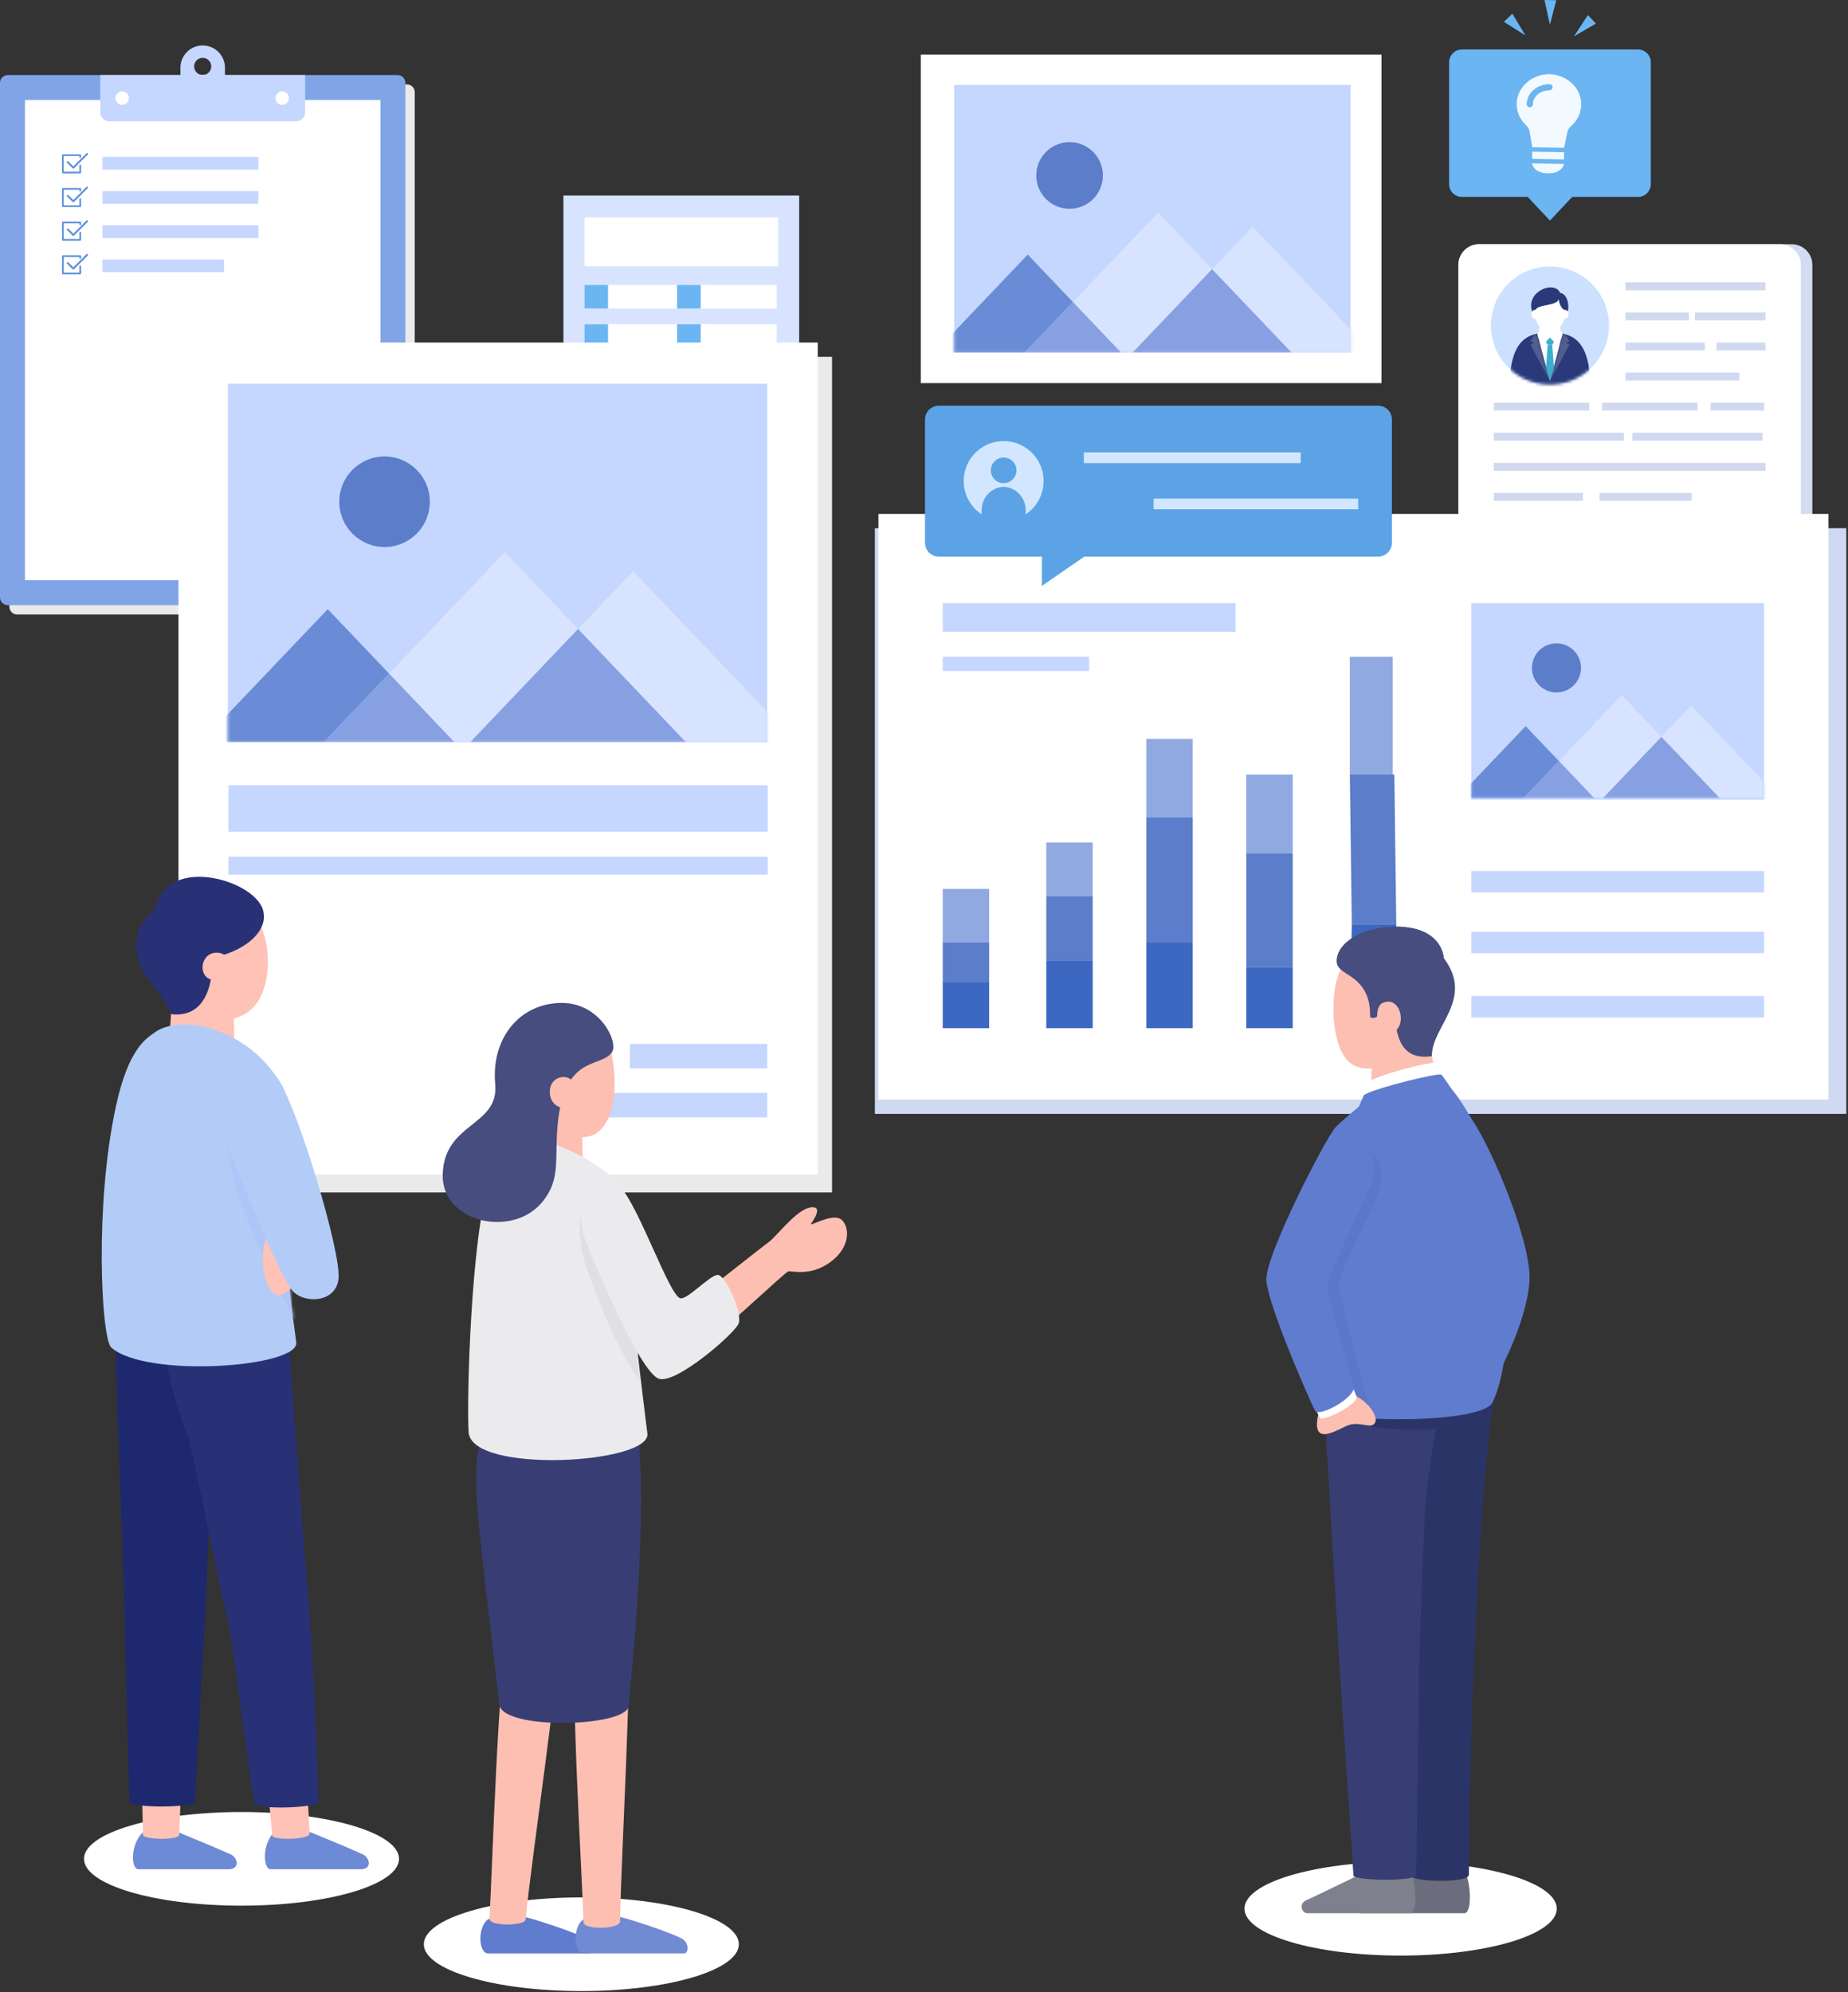 <svg width="628" height="677" viewBox="0 0 628 677" fill="none" xmlns="http://www.w3.org/2000/svg">
<rect x="0" y="0" width="628" height="677" fill="#333333" stroke="none"/>
<rect x="312.911" y="18.548" width="156.557" height="111.653" fill="white"/>
<path d="M556.631 16.817H496.8C494.394 16.817 492.444 18.767 492.444 21.173V62.565C492.444 64.971 494.394 66.92 496.8 66.92H519.159L526.715 74.963L534.271 66.92H556.631C559.036 66.92 560.986 64.971 560.986 62.565V21.162C560.986 18.757 559.036 16.807 556.631 16.807V16.817Z" fill="#6BB5F2"/>
<path d="M526.111 50.124L520.696 50.029L519.848 44.878C519.7 44.01 519.297 43.194 518.651 42.6C516.648 40.756 515.419 38.213 515.419 35.405C515.419 29.767 520.421 25.2 526.578 25.21C532.724 25.422 537.545 30.17 537.344 35.807C537.249 38.616 535.913 41.106 533.847 42.886C533.179 43.458 532.745 44.253 532.565 45.122L531.526 50.23L526.111 50.135V50.124Z" fill="#F3FAFF"/>
<path d="M519.869 36.454C519.287 36.454 518.82 35.977 518.82 35.405C518.82 31.653 522.296 28.601 526.556 28.601C527.139 28.601 527.605 29.068 527.605 29.651C527.605 30.233 527.139 30.7 526.556 30.7C523.451 30.7 520.929 32.808 520.919 35.405C520.919 35.987 520.452 36.454 519.869 36.454Z" fill="#6BB5F2"/>
<path d="M520.633 55.518L531.473 55.719C531.473 55.719 530.944 58.994 525.963 58.898C520.982 58.803 520.633 55.518 520.633 55.518Z" fill="#F3FAFF"/>
<path d="M520.694 51.548L520.649 53.985L531.488 54.185L531.533 51.748L520.694 51.548Z" fill="#F3FAFF"/>
<path d="M526.863 0.032L524.86 1.52588e-05L526.704 8.446L528.856 0.074L526.863 0.032Z" fill="#6BB5F2"/>
<path d="M540.978 6.57L539.601 5.118L534.875 12.356L542.345 8.011L540.978 6.57Z" fill="#6BB5F2"/>
<path d="M513.935 4.642L512.505 6.04L511.085 7.439L518.386 12.049L513.935 4.642Z" fill="#6BB5F2"/>
<path d="M502.629 83.007H608.864C612.742 83.007 615.89 86.154 615.89 90.032V199.394H495.603V90.032C495.603 86.154 498.75 83.007 502.629 83.007Z" fill="#D3DCF3"/>
<path d="M502.628 83.007H604.953C608.832 83.007 611.979 86.154 611.979 90.032V199.394H495.592V90.032C495.592 86.154 498.739 83.007 502.617 83.007H502.628Z" fill="white"/>
<path d="M540.046 136.861H507.619V139.531H540.046V136.861Z" fill="#D1D9F0"/>
<path d="M576.85 136.861H544.423V139.531H576.85V136.861Z" fill="#D1D9F0"/>
<path d="M599.517 136.861H581.322V139.531H599.517V136.861Z" fill="#D1D9F0"/>
<path d="M551.851 147.076H507.619V149.747H551.851V147.076Z" fill="#D1D9F0"/>
<path d="M598.966 147.076H554.734V149.747H598.966V147.076Z" fill="#D1D9F0"/>
<path d="M599.972 157.302H507.619V159.973H599.972V157.302Z" fill="#D1D9F0"/>
<path d="M537.927 167.528H507.619V170.199H537.927V167.528Z" fill="#D1D9F0"/>
<path d="M574.889 167.528H543.564V170.199H574.889V167.528Z" fill="#D1D9F0"/>
<path d="M599.972 95.967H552.36V98.637H599.972V95.967Z" fill="#D1D9F0"/>
<path d="M573.946 106.193H552.36V108.863H573.946V106.193Z" fill="#D1D9F0"/>
<path d="M599.972 106.193H575.97V108.863H599.972V106.193Z" fill="#D1D9F0"/>
<path d="M579.34 116.408H552.36V119.079H579.34V116.408Z" fill="#D1D9F0"/>
<path d="M599.972 116.408H583.303V119.079H599.972V116.408Z" fill="#D1D9F0"/>
<path d="M591.039 126.635H552.36V129.305H591.039V126.635Z" fill="#D1D9F0"/>
<path d="M548.895 177.744H507.619V180.415H548.895V177.744Z" fill="#D1D9F0"/>
<path d="M599.972 177.744H554.734V180.415H599.972V177.744Z" fill="#D1D9F0"/>
<path d="M540.046 187.97H507.619V190.641H540.046V187.97Z" fill="#D1D9F0"/>
<path d="M526.715 130.704C537.8 130.704 546.786 121.718 546.786 110.633C546.786 99.548 537.8 90.562 526.715 90.562C515.63 90.562 506.644 99.548 506.644 110.633C506.644 121.718 515.63 130.704 526.715 130.704Z" fill="#CBE1FF"/>
<mask id="mask0_279_217" style="mask-type:luminance" maskUnits="userSpaceOnUse" x="506" y="90" width="41" height="41">
<path d="M526.715 130.704C537.8 130.704 546.786 121.718 546.786 110.633C546.786 99.548 537.8 90.562 526.715 90.562C515.63 90.562 506.644 99.548 506.644 110.633C506.644 121.718 515.63 130.704 526.715 130.704Z" fill="white"/>
</mask>
<g mask="url(#mask0_279_217)">
<path d="M526.715 113.007C518.82 113.007 513.14 115.592 512.939 131.742L526.715 131.838L540.491 131.742C540.279 115.592 534.599 113.007 526.715 113.007Z" fill="#2A397A"/>
<path d="M526.715 113.007C523.737 113.007 522.455 113.356 522.455 113.356C524.235 120.891 526.715 129.379 526.715 129.379C526.715 129.379 529.195 120.891 530.975 113.356C530.975 113.356 530.149 112.996 526.715 113.007Z" fill="white"/>
<path d="M523.144 98.902C519.191 101.551 520.389 105.621 520.855 106.225C524.108 110.421 531.007 108.853 532.321 106.85C533.699 104.741 532.808 99.845 530.212 99.549C529.089 97.132 525.708 97.185 523.144 98.902Z" fill="#2A397A"/>
<path d="M523.186 109.881C523.186 109.881 523.091 113.155 523.059 113.738C523.027 114.225 524.511 114.734 526.662 114.734C528.813 114.734 530.403 114.321 530.371 113.907C530.308 112.742 530.244 110.167 530.17 109.647C530.106 109.118 523.314 108.832 523.186 109.881Z" fill="white"/>
<path d="M531.812 106.119C531.812 109.605 530.244 112.434 526.725 112.434C523.207 112.434 521.639 109.605 521.639 106.119C521.639 102.632 522.656 99.803 526.725 99.803C530.795 99.803 531.812 102.632 531.812 106.119Z" fill="white"/>
<path d="M521.279 105.758C520.972 102.325 522.328 99.262 525.56 98.34C527.891 97.673 529.862 98.245 529.905 100.979C529.958 104.285 522.434 103.173 521.798 105.398C521.735 105.61 521.332 106.288 521.279 105.758Z" fill="#2A397A"/>
<path d="M529.735 101.361C529.671 102.473 530.254 104.582 531.611 105.356C532.215 105.515 532.692 105.366 532.713 104.19C532.702 103.067 532.035 101.021 530.858 100.502C529.216 99.771 529.735 101.361 529.735 101.361Z" fill="#2A397A"/>
<path d="M531.452 108.291C532.501 108.567 533.041 107.602 533.062 106.776C533.084 105.96 532.469 105.207 531.6 105.334C530.879 105.44 530.742 108.111 531.452 108.291Z" fill="white"/>
<path d="M521.978 108.291C520.929 108.567 520.389 107.602 520.368 106.776C520.346 105.96 520.961 105.207 521.83 105.334C522.561 105.44 522.688 108.111 521.978 108.291Z" fill="white"/>
<path d="M525.963 117.224L525.316 125.437C525.539 126.338 526.715 129.379 526.715 129.379C526.715 129.379 527.732 126.762 528.114 125.437L527.489 117.224H525.973H525.963Z" fill="#3BAFCD"/>
<path d="M528.124 116.016L526.715 114.649L525.295 116.016H525.305L525.962 117.224H527.488L528.124 116.016Z" fill="#3BAFCD"/>
<path d="M530.307 112.487C530.307 112.487 528.771 114.141 526.715 114.649L529.152 117.309C529.544 116.875 530.71 114.957 530.88 114.31C530.964 113.95 530.975 113.367 530.975 113.367L530.307 112.487Z" fill="white"/>
<path d="M523.123 112.487C523.123 112.487 524.659 114.141 526.715 114.649L524.278 117.309C523.886 116.875 522.72 114.957 522.55 114.31C522.466 113.95 522.455 113.367 522.455 113.367L523.123 112.487Z" fill="white"/>
<mask id="mask1_279_217" style="mask-type:luminance" maskUnits="userSpaceOnUse" x="512" y="113" width="29" height="19">
<path d="M530.975 113.367C529.195 120.902 526.715 129.39 526.715 129.39C526.715 129.39 524.235 120.902 522.455 113.367C516.775 114.48 513.108 118.666 512.939 131.742H540.502C540.332 118.655 536.665 114.48 530.985 113.367H530.975Z" fill="white"/>
</mask>
<g mask="url(#mask1_279_217)">
<path d="M533.338 116.048L531.982 113.59C531.579 113.473 530.975 113.367 530.975 113.367C530.975 113.367 528.591 122.873 526.715 129.39C529.693 123.985 531.388 120.817 533.317 117.129C532.989 116.949 532.554 116.716 532.12 116.483L533.338 116.048Z" fill="#515F8E"/>
<path d="M520.092 116.048L521.448 113.59C521.851 113.473 522.455 113.367 522.455 113.367C522.455 113.367 524.84 122.873 526.715 129.39C523.737 123.985 522.042 120.817 520.113 117.129C520.442 116.949 520.876 116.716 521.311 116.483L520.092 116.048Z" fill="#515F8E"/>
</g>
</g>
<path d="M138.291 28.686H5.828C4.365 28.686 3.179 29.872 3.179 31.335V206.187C3.179 207.65 4.365 208.836 5.828 208.836H138.291C139.754 208.836 140.941 207.65 140.941 206.187V31.335C140.941 29.872 139.754 28.686 138.291 28.686Z" fill="#EAEAEA"/>
<path d="M135.112 25.507H2.649C1.186 25.507 0 26.693 0 28.156V203.007C0 204.471 1.186 205.657 2.649 205.657H135.112C136.575 205.657 137.761 204.471 137.761 203.007V28.156C137.761 26.693 136.575 25.507 135.112 25.507Z" fill="#80A4E5"/>
<path d="M129.284 33.985H8.478V197.179H129.284V33.985Z" fill="white"/>
<path d="M68.881 15.45C64.706 15.45 61.315 18.842 61.315 23.017V33.646C61.315 37.821 64.706 41.212 68.881 41.212C73.056 41.212 76.447 37.821 76.447 33.646V23.017C76.447 18.842 73.056 15.45 68.881 15.45ZM68.881 25.486C67.27 25.486 65.967 24.183 65.967 22.572C65.967 20.961 67.27 19.657 68.881 19.657C70.492 19.657 71.795 20.961 71.795 22.572C71.795 24.183 70.492 25.486 68.881 25.486Z" fill="#C5D7FF"/>
<path d="M34.069 25.507H103.692V38.16C103.692 39.845 102.325 41.212 100.64 41.212H37.132C35.447 41.212 34.08 39.845 34.08 38.16V25.507H34.069Z" fill="#C5D7FF"/>
<path d="M43.819 33.359C43.819 34.62 42.791 35.648 41.53 35.648C40.269 35.648 39.241 34.62 39.241 33.359C39.241 32.098 40.269 31.07 41.53 31.07C42.791 31.07 43.819 32.098 43.819 33.359Z" fill="white"/>
<path d="M98.203 33.359C98.203 34.62 97.175 35.648 95.914 35.648C94.653 35.648 93.625 34.62 93.625 33.359C93.625 32.098 94.653 31.07 95.914 31.07C97.175 31.07 98.203 32.098 98.203 33.359Z" fill="white"/>
<path d="M87.807 53.335H34.822V57.637H87.807V53.335Z" fill="#C5D7FF"/>
<path d="M87.807 64.96H34.822V69.262H87.807V64.96Z" fill="#C5D7FF"/>
<path d="M87.807 76.574H34.822V80.877H87.807V76.574Z" fill="#C5D7FF"/>
<path d="M76.15 88.199H34.822V92.501H76.15V88.199Z" fill="#C5D7FF"/>
<path d="M27.277 58.93H21.385C21.226 58.93 21.088 58.803 21.088 58.633V52.742C21.088 52.583 21.215 52.445 21.385 52.445H27.277C27.436 52.445 27.573 52.572 27.573 52.742V53.346C27.573 53.505 27.446 53.642 27.277 53.642C27.107 53.642 26.98 53.515 26.98 53.346V53.028H21.671V58.337H26.98V56.228C26.98 56.069 27.107 55.931 27.277 55.931C27.446 55.931 27.573 56.058 27.573 56.228V58.633C27.573 58.792 27.446 58.93 27.277 58.93Z" fill="#5E91DB"/>
<path d="M24.903 57.309C24.818 57.309 24.733 57.277 24.681 57.214L22.794 55.327C22.667 55.2 22.667 54.999 22.794 54.871C22.922 54.744 23.123 54.744 23.25 54.871L24.914 56.535L29.375 52.074C29.502 51.947 29.704 51.947 29.831 52.074C29.958 52.201 29.958 52.402 29.831 52.53L25.147 57.214C25.083 57.277 24.998 57.309 24.924 57.309H24.903Z" fill="#5E91DB"/>
<path d="M27.277 70.375H21.385C21.226 70.375 21.088 70.248 21.088 70.078V64.186C21.088 64.027 21.215 63.889 21.385 63.889H27.277C27.436 63.889 27.573 64.017 27.573 64.186V64.79C27.573 64.949 27.446 65.087 27.277 65.087C27.107 65.087 26.98 64.96 26.98 64.79V64.472H21.671V69.781H26.98V67.673C26.98 67.514 27.107 67.376 27.277 67.376C27.446 67.376 27.573 67.503 27.573 67.673V70.078C27.573 70.237 27.446 70.375 27.277 70.375Z" fill="#5E91DB"/>
<path d="M24.903 68.743C24.818 68.743 24.733 68.711 24.681 68.648L22.794 66.761C22.667 66.634 22.667 66.433 22.794 66.306C22.922 66.178 23.123 66.178 23.25 66.306L24.914 67.969L29.375 63.508C29.502 63.381 29.704 63.381 29.831 63.508C29.958 63.635 29.958 63.837 29.831 63.964L25.147 68.648C25.083 68.711 24.998 68.743 24.924 68.743H24.903Z" fill="#5E91DB"/>
<path d="M27.277 81.809H21.385C21.226 81.809 21.088 81.682 21.088 81.512V75.621C21.088 75.462 21.215 75.324 21.385 75.324H27.277C27.436 75.324 27.573 75.451 27.573 75.621V76.225C27.573 76.383 27.446 76.521 27.277 76.521C27.107 76.521 26.98 76.394 26.98 76.225V75.907H21.671V81.216H26.98V79.107C26.98 78.948 27.107 78.81 27.277 78.81C27.446 78.81 27.573 78.937 27.573 79.107V81.512C27.573 81.671 27.446 81.809 27.277 81.809Z" fill="#5E91DB"/>
<path d="M24.903 80.177C24.818 80.177 24.733 80.145 24.681 80.082L22.794 78.195C22.667 78.068 22.667 77.867 22.794 77.74C22.922 77.613 23.123 77.613 23.25 77.74L24.914 79.404L29.375 74.942C29.502 74.815 29.704 74.815 29.831 74.942C29.958 75.069 29.958 75.271 29.831 75.398L25.147 80.082C25.083 80.145 24.998 80.177 24.924 80.177H24.903Z" fill="#5E91DB"/>
<path d="M27.277 93.243H21.385C21.226 93.243 21.088 93.116 21.088 92.947V87.055C21.088 86.896 21.215 86.758 21.385 86.758H27.277C27.436 86.758 27.573 86.885 27.573 87.055V87.659C27.573 87.818 27.446 87.955 27.277 87.955C27.107 87.955 26.98 87.828 26.98 87.659V87.341H21.671V92.65H26.98V90.541C26.98 90.382 27.107 90.244 27.277 90.244C27.446 90.244 27.573 90.371 27.573 90.541V92.947C27.573 93.106 27.446 93.243 27.277 93.243Z" fill="#5E91DB"/>
<path d="M24.903 91.611C24.818 91.611 24.733 91.58 24.681 91.516L22.794 89.63C22.667 89.503 22.667 89.301 22.794 89.174C22.922 89.047 23.123 89.047 23.25 89.174L24.914 90.838L29.375 86.376C29.502 86.249 29.704 86.249 29.831 86.376C29.958 86.504 29.958 86.705 29.831 86.832L25.147 91.516C25.083 91.58 24.998 91.611 24.924 91.611H24.903Z" fill="#5E91DB"/>
<path d="M627.411 179.515H297.307V378.548H627.411V179.515Z" fill="#CFDAF2"/>
<path d="M621.343 174.66H298.52V373.694H621.343V174.66Z" fill="white"/>
<path d="M355.56 326.363V349.421H371.337V326.363H355.56Z" fill="#3D68C1"/>
<path d="M355.56 304.517V326.363H371.337V304.517H355.56Z" fill="#5B7DCA"/>
<path d="M355.56 286.313V304.517H371.337V286.313H355.56Z" fill="#90A9E1"/>
<path d="M320.365 333.644V349.421H336.142V333.644H320.365Z" fill="#3D68C1"/>
<path d="M320.365 320.294V333.644H336.142V320.294H320.365Z" fill="#5B7DCA"/>
<path d="M320.365 302.09V320.294H336.142V302.09H320.365Z" fill="#90A9E1"/>
<path d="M389.542 320.294V349.421H405.319V320.294H389.542Z" fill="#3D68C1"/>
<path d="M389.542 277.818V320.294H405.319V277.818H389.542Z" fill="#5B7DCA"/>
<path d="M389.542 251.118V277.818H405.319V251.118H389.542Z" fill="#90A9E1"/>
<path d="M423.522 328.79V349.421H439.299V328.79H423.522Z" fill="#3D68C1"/>
<path d="M423.522 289.954V328.79H439.299V289.954H423.522Z" fill="#5B7DCA"/>
<path d="M423.522 263.254V289.954H439.299V263.254H423.522Z" fill="#90A9E1"/>
<path d="M474.495 314.226L473.836 349.421H458.718L459.377 314.226H474.495Z" fill="#3D68C1"/>
<path d="M473.836 263.254L474.495 314.226H459.377L458.718 263.254H473.836Z" fill="#5B7DCA"/>
<path d="M458.718 223.205V263.254H473.281V223.205H458.718Z" fill="#90A9E1"/>
<path d="M599.497 316.654H499.981V323.935H599.497V316.654Z" fill="#C5D7FF"/>
<path d="M599.497 338.499H499.981V345.78H599.497V338.499Z" fill="#C5D7FF"/>
<path d="M599.497 296.022H499.981V303.304H599.497V296.022Z" fill="#C5D7FF"/>
<path d="M599.497 205.001H499.981V271.75H599.497V205.001Z" fill="#C5D7FF"/>
<mask id="mask2_279_217" style="mask-type:luminance" maskUnits="userSpaceOnUse" x="500" y="205" width="100" height="67">
<path d="M599.442 205.233H500.042V271.305H599.442V205.233Z" fill="white"/>
</mask>
<g mask="url(#mask2_279_217)">
<path d="M518.46 246.773L495.093 271.305H517.718L529.767 258.652L518.46 246.773Z" fill="#6A8CD6"/>
<path d="M551.099 236.261L529.767 258.652L541.816 271.305H544.698L564.589 250.429L551.099 236.261Z" fill="#D8E4FF"/>
<path d="M517.718 271.305H541.816L529.767 258.652L517.718 271.305Z" fill="#87A0E1"/>
<path d="M574.741 239.768L564.589 250.429L584.469 271.305H604.773L574.741 239.768Z" fill="#D8E4FF"/>
<path d="M544.698 271.305H584.469L564.589 250.429L544.698 271.305Z" fill="#87A0E1"/>
<path d="M528.93 235.318C533.536 235.318 537.27 231.584 537.27 226.978C537.27 222.372 533.536 218.638 528.93 218.638C524.324 218.638 520.59 222.372 520.59 226.978C520.59 231.584 524.324 235.318 528.93 235.318Z" fill="#5B7DCA"/>
</g>
<path d="M458.957 28.852H324.245V119.873H458.957V28.852Z" fill="#C5D7FF"/>
<mask id="mask3_279_217" style="mask-type:luminance" maskUnits="userSpaceOnUse" x="324" y="30" width="136" height="90">
<path d="M459.232 30.1H324.245V119.828H459.232V30.1Z" fill="white"/>
</mask>
<g mask="url(#mask3_279_217)">
<path d="M349.256 86.513L317.525 119.828H348.249L364.612 102.645L349.256 86.513Z" fill="#6A8CD6"/>
<path d="M393.58 72.237L364.611 102.645L380.974 119.828H384.888L411.9 91.478L393.58 72.237Z" fill="#D8E4FF"/>
<path d="M348.249 119.828H380.974L364.612 102.645L348.249 119.828Z" fill="#87A0E1"/>
<path d="M425.686 77L411.9 91.478L438.897 119.828H466.47L425.686 77Z" fill="#D8E4FF"/>
<path d="M384.888 119.828H438.897L411.9 91.478L384.888 119.828Z" fill="#87A0E1"/>
<path d="M363.474 70.956C369.729 70.956 374.8 65.885 374.8 59.63C374.8 53.376 369.729 48.305 363.474 48.305C357.219 48.305 352.149 53.376 352.149 59.63C352.149 65.885 357.219 70.956 363.474 70.956Z" fill="#5B7DCA"/>
</g>
<path d="M419.882 205.001H320.365V214.71H419.882V205.001Z" fill="#C5D7FF"/>
<path d="M370.124 223.205H320.365V228.059H370.124V223.205Z" fill="#C5D7FF"/>
<path d="M468.325 137.878H319.024C316.438 137.878 314.34 139.976 314.34 142.562V184.484C314.34 187.069 316.438 189.168 319.024 189.168H354.047V199.129L368.491 189.168H468.325C470.911 189.168 473.009 187.069 473.009 184.484V142.562C473.009 139.976 470.911 137.878 468.325 137.878Z" fill="#5CA3E5"/>
<path d="M461.289 169.436H392.292C392.145 169.436 392.027 169.555 392.027 169.701V172.827C392.027 172.973 392.145 173.092 392.292 173.092H461.289C461.435 173.092 461.554 172.973 461.554 172.827V169.701C461.554 169.555 461.435 169.436 461.289 169.436Z" fill="#D2E7FF"/>
<path d="M441.758 153.731H368.575C368.429 153.731 368.31 153.85 368.31 153.996V157.122C368.31 157.269 368.429 157.387 368.575 157.387H441.758C441.905 157.387 442.023 157.269 442.023 157.122V153.996C442.023 153.85 441.905 153.731 441.758 153.731Z" fill="#D2E7FF"/>
<path d="M351.988 171.539C356.441 165.508 355.162 157.009 349.13 152.555C343.099 148.102 334.6 149.382 330.146 155.413C325.693 161.444 326.973 169.943 333.004 174.397C339.035 178.85 347.535 177.57 351.988 171.539Z" fill="#D2E7FF"/>
<path d="M333.552 173.728C333.552 179.111 336.922 183.466 341.066 183.466C345.209 183.466 348.579 179.101 348.579 173.728C348.579 168.355 344.457 165.462 341.066 165.462C337.675 165.462 333.552 168.345 333.552 173.728Z" fill="#5CA3E5"/>
<path d="M336.71 159.856C336.71 162.262 338.66 164.212 341.066 164.212C343.471 164.212 345.421 162.262 345.421 159.856C345.421 157.451 343.471 155.501 341.066 155.501C338.66 155.501 336.71 157.451 336.71 159.856Z" fill="#5CA3E5"/>
<path d="M271.581 66.454H191.467V158.489H271.581V66.454Z" fill="#D8E4FF"/>
<path d="M264.428 73.893H198.62V90.488H264.428V73.893Z" fill="white"/>
<path d="M240.945 96.836H198.62V104.847H240.945V96.836Z" fill="white"/>
<path d="M206.631 96.836H198.62V104.847H206.631V96.836Z" fill="#6BB5F2"/>
<path d="M240.945 110.188H198.62V118.199H240.945V110.188Z" fill="white"/>
<path d="M206.631 110.188H198.62V118.199H206.631V110.188Z" fill="#6BB5F2"/>
<path d="M240.945 123.551H198.62V131.562H240.945V123.551Z" fill="white"/>
<path d="M206.631 123.551H198.62V131.562H206.631V123.551Z" fill="#47B4D0"/>
<path d="M240.945 136.914H198.62V144.925H240.945V136.914Z" fill="white"/>
<path d="M206.631 136.914H198.62V144.925H206.631V136.914Z" fill="#47B4D0"/>
<path d="M263.93 96.836H234.936V104.847H263.93V96.836Z" fill="white"/>
<path d="M238.105 96.836H230.093V104.847H238.105V96.836Z" fill="#6BB5F2"/>
<path d="M263.93 110.188H234.936V118.199H263.93V110.188Z" fill="white"/>
<path d="M238.105 110.188H230.093V118.199H238.105V110.188Z" fill="#6BB5F2"/>
<path d="M263.93 123.551H234.936V131.562H263.93V123.551Z" fill="white"/>
<path d="M238.105 123.551H230.093V131.562H238.105V123.551Z" fill="#F4CD51"/>
<path d="M263.93 136.914H234.936V144.925H263.93V136.914Z" fill="white"/>
<path d="M238.105 136.914H230.093V144.925H238.105V136.914Z" fill="#F4CD51"/>
<path d="M282.743 121.261H65.505V405.248H282.743V121.261Z" fill="#EAEAEA"/>
<path d="M277.889 116.407H60.651V399.18H277.889V116.407Z" fill="white"/>
<path d="M260.898 266.895H77.641V282.672H260.898V266.895Z" fill="#C5D7FF"/>
<path d="M260.898 291.168H77.641V297.236H260.898V291.168Z" fill="#C5D7FF"/>
<path d="M260.719 354.757H214.06V363.086H260.719V354.757Z" fill="#C5D7FF"/>
<path d="M260.719 371.426H202.393V379.755H260.719V371.426Z" fill="#C5D7FF"/>
<path d="M260.719 130.407H77.411V252.262H260.719V130.407Z" fill="#C5D7FF"/>
<mask id="mask4_279_217" style="mask-type:luminance" maskUnits="userSpaceOnUse" x="77" y="130" width="184" height="123">
<path d="M260.719 130.407H77.411V252.262H260.719V130.407Z" fill="white"/>
</mask>
<g mask="url(#mask4_279_217)">
<path d="M111.375 207.024L68.298 252.262H110.018L132.24 228.928L111.375 207.024Z" fill="#6A8CD6"/>
<path d="M171.566 187.642L132.24 228.928L154.452 252.262H159.772L196.437 213.763L171.566 187.642Z" fill="#D8E4FF"/>
<path d="M110.018 252.262H154.452L132.24 228.928L110.018 252.262Z" fill="#87A0E1"/>
<path d="M215.162 194.106L196.437 213.763L233.103 252.262H270.553L215.162 194.106Z" fill="#D8E4FF"/>
<path d="M159.772 252.262H233.103L196.437 213.763L159.772 252.262Z" fill="#87A0E1"/>
<path d="M146.069 170.517C146.069 179.016 139.181 185.904 130.683 185.904C122.184 185.904 115.296 179.016 115.296 170.517C115.296 162.018 122.184 155.13 130.683 155.13C139.181 155.13 146.069 162.018 146.069 170.517Z" fill="#5B7DCA"/>
</g>
<g clip-path="url(#clip0_279_217)">
<path d="M529.031 648.662C529.031 657.473 505.278 664.61 475.968 664.61C446.658 664.61 422.905 657.473 422.905 648.662C422.905 639.851 446.658 632.714 475.968 632.714C505.278 632.714 529.031 639.851 529.031 648.662Z" fill="white"/>
<path d="M483.008 635.988C478.83 637.84 465.554 644.462 462.65 645.672C459.568 646.956 460.947 650.209 462.754 650.209H497.58C500.379 650.209 499.669 640.251 498.311 637.377C496.964 634.503 485.547 634.861 483.008 635.988Z" fill="#6B6D7D"/>
<path d="M464.499 635.988C460.321 637.84 447.044 644.462 444.14 645.672C441.059 646.956 442.438 650.209 444.245 650.209H479.07C481.87 650.209 481.159 640.251 479.802 637.377C478.454 634.503 467.037 634.861 464.499 635.988Z" fill="#7E808E"/>
<path d="M507.451 475.709C506.72 481.825 505.059 495.363 503.952 510.195C502.009 536.322 500.943 566.628 500.411 577.07C499.878 587.523 499.168 627.114 499.168 637.114C499.168 640.146 480.031 639.461 480.031 637.735C480.031 635.146 478.088 481.668 478.558 476.078C479.666 463.099 509.697 459.572 507.44 475.709H507.451Z" fill="#2B3466"/>
<path d="M450 479.846C450.92 490.847 454.575 556.543 455.401 569.386C456.508 586.565 459.568 630.809 459.934 637.356C460.038 639.209 481.274 639.462 481.274 637.23C481.274 634.998 482.256 574.323 482.256 567.649C482.256 560.975 484.105 512.426 484.586 508.7C485.933 498.194 488.262 482.499 489.37 475.825C490.842 466.93 448.736 464.667 450 479.846Z" fill="#383E73"/>
<mask id="mask5_279_217" style="mask-type:luminance" maskUnits="userSpaceOnUse" x="449" y="464" width="59" height="176">
<path d="M481.671 470.015C469.951 467.109 449.092 469.099 450 479.846C450.92 490.847 454.575 556.543 455.401 569.386C456.508 586.565 459.568 630.809 459.934 637.356C460.028 638.956 475.978 639.356 480.23 637.988C482.026 639.514 499.178 639.977 499.178 637.103C499.178 627.093 499.888 587.502 500.421 577.06C500.954 566.617 502.019 536.311 503.962 510.184C505.069 495.352 506.72 481.825 507.461 475.699C509.31 462.488 489.526 462.467 481.682 470.004L481.671 470.015Z" fill="white"/>
</mask>
<g mask="url(#mask5_279_217)">
<path d="M451.296 478.131C453.228 488.099 503.92 487.899 507.816 480.215C519.098 457.962 508.746 403.813 503.408 392.56C499.773 384.896 495.585 378.738 494.185 377.149C493.13 375.949 490.707 372.022 489.808 371.159C489.025 370.401 467.967 375.496 463.611 377.991C463.391 378.117 462.66 380.149 461.793 382.023C461.793 382.023 455.129 387.475 453.667 389.318C451.651 391.855 449.29 475.373 451.296 478.131Z" fill="#2B3466"/>
</g>
<path d="M499.157 379.233C504.557 384.917 519.975 419.929 519.777 434.382C519.589 448.098 507.566 472.383 503.387 474.857C500.076 476.815 496.723 376.675 499.147 379.233H499.157Z" fill="#607CCF"/>
<path d="M472.333 360.854C470.965 361.854 464.655 365.022 459.422 361.654C452.403 357.138 452.1 339.621 454.461 332.369C458.451 320.105 466.995 318.716 473.472 320.474C489.046 324.684 486.863 350.243 472.333 360.864V360.854Z" fill="#FCBFB1"/>
<path d="M466.128 359.717C466.128 364.475 465.94 369.917 465.888 373.686C465.815 377.907 489.474 374.507 488.701 370.159C488.21 367.391 485.463 352.78 484.617 348.716C483.729 344.506 466.139 349.422 466.139 359.717H466.128Z" fill="#FCBFB1"/>
<path d="M474.694 350.38C476.448 358.569 481.421 359.633 486.602 358.948C486.351 348.959 501.163 339.727 490.696 325.684C490.069 320.063 485.317 314.589 473.336 314.884C464.979 315.094 455.85 318.863 454.387 325.168C452.956 331.358 460.905 329.79 464.499 338.369C465.408 340.548 465.669 343.643 465.575 345.253C465.512 346.369 468.04 346.127 468.301 344.885C468.792 342.558 471.017 341.169 472.845 344.853C473.628 346.432 474.318 348.622 474.694 350.38Z" fill="#474D7E"/>
<path d="M463.527 374.98C463.788 373.496 464.708 370.222 465.501 367.685C466.066 365.906 487.249 360.254 488.294 361.317C489.088 362.127 491.03 367.749 491.135 369.001C491.208 369.875 463.371 375.865 463.527 374.97V374.98Z" fill="white"/>
<path d="M450.679 479.089C452.131 483.31 503.377 484.31 507.19 476.583C517.813 455.056 508.965 398.234 503.398 386.633C499.732 378.991 495.574 372.812 494.175 371.222C493.12 370.022 490.696 366.096 489.798 365.233C489.014 364.475 467.956 369.57 463.6 372.065C463.381 372.191 462.65 374.222 461.783 376.096C461.783 376.096 455.119 381.549 453.656 383.391C451.64 385.928 448.663 476.341 450.669 479.089H450.679Z" fill="#607CCF"/>
<mask id="mask6_279_217" style="mask-type:luminance" maskUnits="userSpaceOnUse" x="450" y="365" width="63" height="118">
<path d="M450.679 479.089C452.131 483.31 503.377 484.31 507.19 476.583C517.813 455.056 508.965 398.234 503.398 386.633C499.732 378.991 495.574 372.812 494.175 371.222C493.12 370.022 490.696 366.096 489.798 365.233C489.014 364.475 467.956 369.57 463.6 372.065C463.381 372.191 462.65 374.222 461.783 376.096C461.783 376.096 455.119 381.549 453.656 383.391C451.64 385.928 448.663 476.341 450.669 479.089H450.679Z" fill="white"/>
</mask>
<g mask="url(#mask6_279_217)">
<g style="mix-blend-mode:multiply" opacity="0.04">
<path d="M454.534 394.528C451.118 398.623 431.376 430.256 432.107 436.698C433.152 445.909 450.711 480.004 452.507 482.615C454.168 485.026 465.878 479.794 464.937 476.962C463.715 473.257 454.784 438.003 454.878 436.235C455.035 433.171 464.917 414.213 467.758 407.223C471.069 399.065 469.69 394.244 465.637 391.37C462.253 388.97 457.939 390.433 454.534 394.518V394.528Z" fill="black"/>
</g>
</g>
<path d="M456.205 474.057C461.731 472.257 468.677 480.573 467.34 483.362C465.982 486.183 461.908 482.457 457.312 484.72C452.194 487.247 446.417 490.268 447.723 481.899C448.433 477.341 454.147 474.72 456.194 474.046L456.205 474.057Z" fill="#FCBFB1"/>
<path d="M458.858 469.615C458.858 469.615 459.986 472.036 460.999 474.583C461.95 476.973 449.363 483.583 448.454 481.699C447.629 479.983 445.08 475.257 445.08 475.257L458.858 469.615Z" fill="white"/>
<path d="M453.646 383.402C450.899 386.149 429.548 427.171 430.352 435.308C431.271 444.582 444.516 474.615 446.835 479.341C448.131 481.973 461.219 474.657 460.028 471.004C459.192 468.425 450.826 438.93 450.878 436.887C450.94 434.35 463.141 409.087 466.17 401.95C470.212 392.433 459.809 377.233 453.646 383.412V383.402Z" fill="#607CCF"/>
<path d="M469.481 341.053C476.856 337.095 479.164 352.611 470.296 351.064C468.426 350.738 466.64 343.232 469.481 341.053Z" fill="#FCBFB1"/>
</g>
<g clip-path="url(#clip1_279_217)">
<path d="M82.073 647.644C111.635 647.644 135.6 640.519 135.6 631.729C135.6 622.94 111.635 615.815 82.073 615.815C52.512 615.815 28.547 622.94 28.547 631.729C28.547 640.519 52.512 647.644 82.073 647.644Z" fill="white"/>
<path d="M197.556 676.668C227.117 676.668 251.082 669.543 251.082 660.753C251.082 651.964 227.117 644.839 197.556 644.839C167.994 644.839 144.029 651.964 144.029 660.753C144.029 669.543 167.994 676.668 197.556 676.668Z" fill="white"/>
<path d="M200.032 663.873H165.893C162.374 663.873 162.237 654.083 166.251 652.077C168.095 651.152 173.795 650.354 178.4 651.478C182.92 652.581 195.332 656.751 199.168 658.726C201.918 660.134 201.781 663.873 200.042 663.873H200.032Z" fill="#607CCF"/>
<path d="M232.39 663.873H198.251C194.732 663.873 194.595 654.083 198.609 652.077C200.453 651.152 206.154 650.354 210.758 651.478C215.278 652.581 227.691 656.751 231.526 658.726C234.276 660.134 234.139 663.873 232.401 663.873H232.39Z" fill="#718AD4"/>
<path d="M188.473 383.507C190.781 385.766 199.168 388.297 203.435 384.579C211.612 377.488 208.967 358.664 205.774 351.353C202.076 342.876 187.493 346.374 182.341 354.998C178.674 361.143 176.798 372.057 188.462 383.497L188.473 383.507Z" fill="#FCBFB1"/>
<path d="M195.986 552.714C193.436 569.238 197.735 634.072 198.283 653.274C198.283 655.932 210.653 655.722 210.705 652.97C211.18 628.557 214.699 570.624 213.54 548.649C212.981 538.049 197.44 543.291 195.986 552.724V552.714Z" fill="#FCBFB1"/>
<path d="M173.089 551.432C169.107 567.683 167.494 632.843 166.314 652.024C166.156 654.797 178.421 654.482 178.621 652.423C181.013 628.105 189.895 570.918 190.717 548.911C191.118 538.301 175.365 542.146 173.089 551.432Z" fill="#FCBFB1"/>
<path d="M215.321 479.539C220.199 497.512 217.186 544.489 213.603 579.816C212.876 587.011 170.687 588.051 169.686 579.301C160.888 502.586 158.865 498.794 166.662 478.446C173.174 461.439 211.169 464.234 215.321 479.539Z" fill="#383E73"/>
<path d="M198.04 372.992C198.462 376.995 197.503 383.707 198.04 392.751C198.578 401.785 186.06 401.25 181.108 393.466C178.579 389.474 178.906 377.079 186.302 369.935C190.306 366.08 197.503 367.908 198.03 372.992H198.04Z" fill="#FCBFB1"/>
<path d="M275.538 416.009C275.664 416.597 282.06 412.784 285.21 414.065C288.361 415.347 290.131 423.288 281.902 429.118C275.064 433.971 268.815 431.723 267.825 432.123C266.413 432.69 247.068 451.115 244.202 452.638C241.336 454.172 235.814 441.986 241.051 437.932C245.182 434.728 258.258 424.307 261.25 422.112C264.242 419.906 271.976 409.233 276.823 410.357C279.32 410.935 275.538 416.009 275.538 416.009Z" fill="#FCBFB1"/>
<path d="M189.327 389.211C202.108 394.117 208.314 400.094 210.811 403.288C215.805 410.168 212.37 421.261 214.709 442.175C216.111 454.76 217.881 470.349 219.999 487.177C221.295 497.503 160.193 501.012 159.255 486.757C158.549 475.99 160.034 420.578 166.23 401.775C170.666 388.308 184.258 387.258 189.327 389.211Z" fill="#EBEBED"/>
<mask id="mask7_279_217" style="mask-type:luminance" maskUnits="userSpaceOnUse" x="159" y="388" width="62" height="109">
<path d="M189.326 389.211C202.108 394.117 208.314 400.094 210.811 403.288C215.805 410.168 212.37 421.261 214.709 442.176C216.111 454.76 217.881 470.349 219.999 487.177C221.295 497.503 161.362 500.991 160.066 486.757C158.802 472.87 160.066 421.355 166.262 402.563C170.698 389.096 184.269 387.268 189.337 389.211H189.326Z" fill="white"/>
</mask>
<g mask="url(#mask7_279_217)">
<g style="mix-blend-mode:multiply" opacity="0.05">
<path d="M209.736 408.55C216.058 415.063 226.437 445.642 230.177 446.335C232.601 446.777 239.892 438.677 242.779 438.383C245.34 438.121 251.546 451.535 249.87 455.075C248.195 458.605 228.913 475.454 222.96 473.71C213.55 470.969 199.811 433.257 198.536 428.362C193.647 409.506 201.517 400.105 209.726 408.561L209.736 408.55Z" fill="black"/>
</g>
</g>
<path d="M210.8 403.445C217.122 409.958 227.501 440.537 231.241 441.23C233.665 441.671 240.956 433.572 243.843 433.278C246.404 433.016 252.61 446.43 250.935 449.97C249.259 453.499 229.998 470.275 224.024 468.605C217.27 466.714 200.78 425.998 199.6 423.257C193.13 408.13 202.582 394.999 210.79 403.456L210.8 403.445Z" fill="#EBEBED"/>
<path d="M207.955 357.635C210.295 354.399 204.036 340.565 190.475 340.848C176.24 341.153 166.873 353.202 168.285 368.423C169.623 382.909 150.868 381.312 150.446 399.233C150.067 415.42 173.996 420.893 184.237 408.561C190.686 400.798 188.41 393.949 189.485 382.383C191.729 358.139 203.973 363.15 207.955 357.635Z" fill="#474D7E"/>
<path d="M193.952 366.805C191.56 365.009 186.84 366.29 186.84 371.049C186.84 375.808 191.17 377.425 193.436 376.028C196.966 373.854 195.796 368.192 193.963 366.805H193.952Z" fill="#FCBFB1"/>
<path d="M105.718 622.779C106.919 623.273 118.731 628.084 123.219 630.164C125.822 631.362 126.433 635.269 122.661 635.269H91.936C89.481 635.269 88.922 627.023 93 622.842C95.876 619.891 104.706 622.359 105.728 622.769L105.718 622.779Z" fill="#6C8AD5"/>
<path d="M103.884 599.606C104.316 606.14 105.117 621.025 105.223 623.116C105.328 625.3 92.705 625.427 92.547 623.924C92.21 620.689 90.735 604.176 90.429 600.93C89.965 595.919 103.6 595.362 103.874 599.606H103.884Z" fill="#FFC2B6"/>
<path d="M60.8 622.779C62.001 623.273 73.802 628.126 78.301 630.164C80.946 631.362 81.515 635.269 77.743 635.269H47.018C44.563 635.269 44.131 627.181 48.43 622.779C51.306 619.838 59.778 622.37 60.8 622.779Z" fill="#6C8AD5"/>
<path d="M61.769 601.277C61.58 607.768 60.937 621.456 60.895 623.525C60.863 625.5 48.609 625.28 48.567 623.525C48.482 620.153 48.209 604.764 48.177 601.539C48.124 596.528 61.896 597.054 61.769 601.277Z" fill="#FFC2B6"/>
<path d="M57.449 352.834C57.986 348.779 58.64 335.985 58.935 331.489C59.072 329.419 66.648 329.503 72.59 333.285C76.942 336.058 79.555 343.39 79.46 344.525C79.46 344.525 79.608 354.515 79.703 357.572C79.703 359.483 56.775 356.227 57.439 352.834H57.449Z" fill="#FFC2B6"/>
<path d="M89.312 316.425C92.199 323.61 93.063 344.273 78.048 346.395C67.301 347.907 54.32 345.88 54.404 325.585C54.488 305.647 70.683 301.151 79.66 305.532C87.068 309.135 87.51 311.961 89.312 316.436V316.425Z" fill="#FFC2B6"/>
<path d="M89.544 310.017C87.921 299.418 56.606 289.88 52.803 308.778C42.477 317.129 46.502 328.138 50.326 332.718C53.793 336.867 56.301 340.344 58.261 344.683C64.846 345.397 70.546 342.214 71.99 330.838C72.327 328.222 72.127 325.722 76.31 324.398C84.802 321.709 90.756 315.858 89.533 310.017H89.544Z" fill="#283175"/>
<path d="M74.34 323.81C67.438 322.948 66.7 334.073 74.034 333.033C78.228 332.434 79.492 324.451 74.34 323.81Z" fill="#FFC2B6"/>
<path d="M39.294 455.988C39.041 460.956 42.066 534.478 42.234 543.921C42.403 553.355 43.773 607.621 44.015 612.212C44.141 614.67 66.142 614.292 66.237 612.401C66.479 607.054 69.724 549.941 70.04 541.968C70.367 533.995 72.98 464.801 72.717 458.362C72.39 450.231 39.484 452.342 39.294 455.988Z" fill="#1E286E"/>
<path d="M98.11 455.432C98.11 455.432 103.663 531.895 104.959 545.236C106.266 558.577 108.11 605.291 108.278 612.287C108.542 614.398 87.036 615.249 86.467 612.77C84.845 605.742 78.849 554.827 76.9 548.482C74.951 542.137 65.836 493.27 63.529 487.293C58.145 473.301 57.449 466.21 55.858 458.657C55.205 451.609 97.288 447.932 98.11 455.422V455.432Z" fill="#283175"/>
<path d="M95.803 368.822C88.828 357.015 79.07 351.552 70.04 349.136C62.117 347.014 55.795 348.601 52.75 350.754C49.578 352.992 43.614 356.406 39.358 376.133C32.087 409.863 34.426 453.888 37.682 457.838C49.252 468.553 102.314 464.655 100.66 456.084C97.847 434.822 98.247 438.583 97.963 423.215C97.678 407.836 100.481 376.711 95.813 368.811L95.803 368.822Z" fill="#B2CCF7"/>
<mask id="mask8_279_217" style="mask-type:luminance" maskUnits="userSpaceOnUse" x="34" y="346" width="67" height="119">
<path d="M96.056 367.877C89.08 356.069 79.819 349.945 70.778 347.603C61.474 345.197 55.805 348.611 52.75 350.765C49.578 353.002 43.614 356.416 39.358 376.144C32.087 409.874 34.426 453.899 37.682 457.848C49.252 468.563 102.314 464.666 100.66 456.094C97.847 434.833 98.247 438.593 97.963 423.225C97.678 407.847 100.734 375.766 96.056 367.866V367.877Z" fill="white"/>
</mask>
<g mask="url(#mask8_279_217)">
<path d="M77.511 390.041C78.175 408.498 99.333 447.564 102.42 452.176C105.676 457.05 113.873 444.791 115.211 436.955C117.34 424.496 100.618 378.507 94.148 368.938C89.47 362.015 76.847 371.574 77.501 390.031L77.511 390.041Z" fill="#ADC6F7"/>
</g>
<path d="M90.735 420.221C88.701 423.404 88.416 436.556 93.348 439.738C97.067 442.133 103.063 433.667 103.79 428.898C104.517 424.129 94.507 414.443 90.735 420.221Z" fill="#FFC2B6"/>
<path d="M77.817 390.409C80.525 396.901 93.737 431.387 99.259 438.488C102.789 443.037 114.063 443.079 115.032 434.665C116.075 425.62 101.145 376.648 94.802 367.267C90.208 360.471 71.832 371.038 77.827 390.409H77.817Z" fill="#B2CCF7"/>
</g>
<defs>
<clipPath id="clip0_279_217">
<rect width="106.127" height="349.736" fill="white" transform="translate(422.905 314.873)"/>
</clipPath>
<clipPath id="clip1_279_217">
<rect width="259.287" height="378.68" fill="white" transform="translate(28.547 297.99)"/>
</clipPath>
</defs>
</svg>
